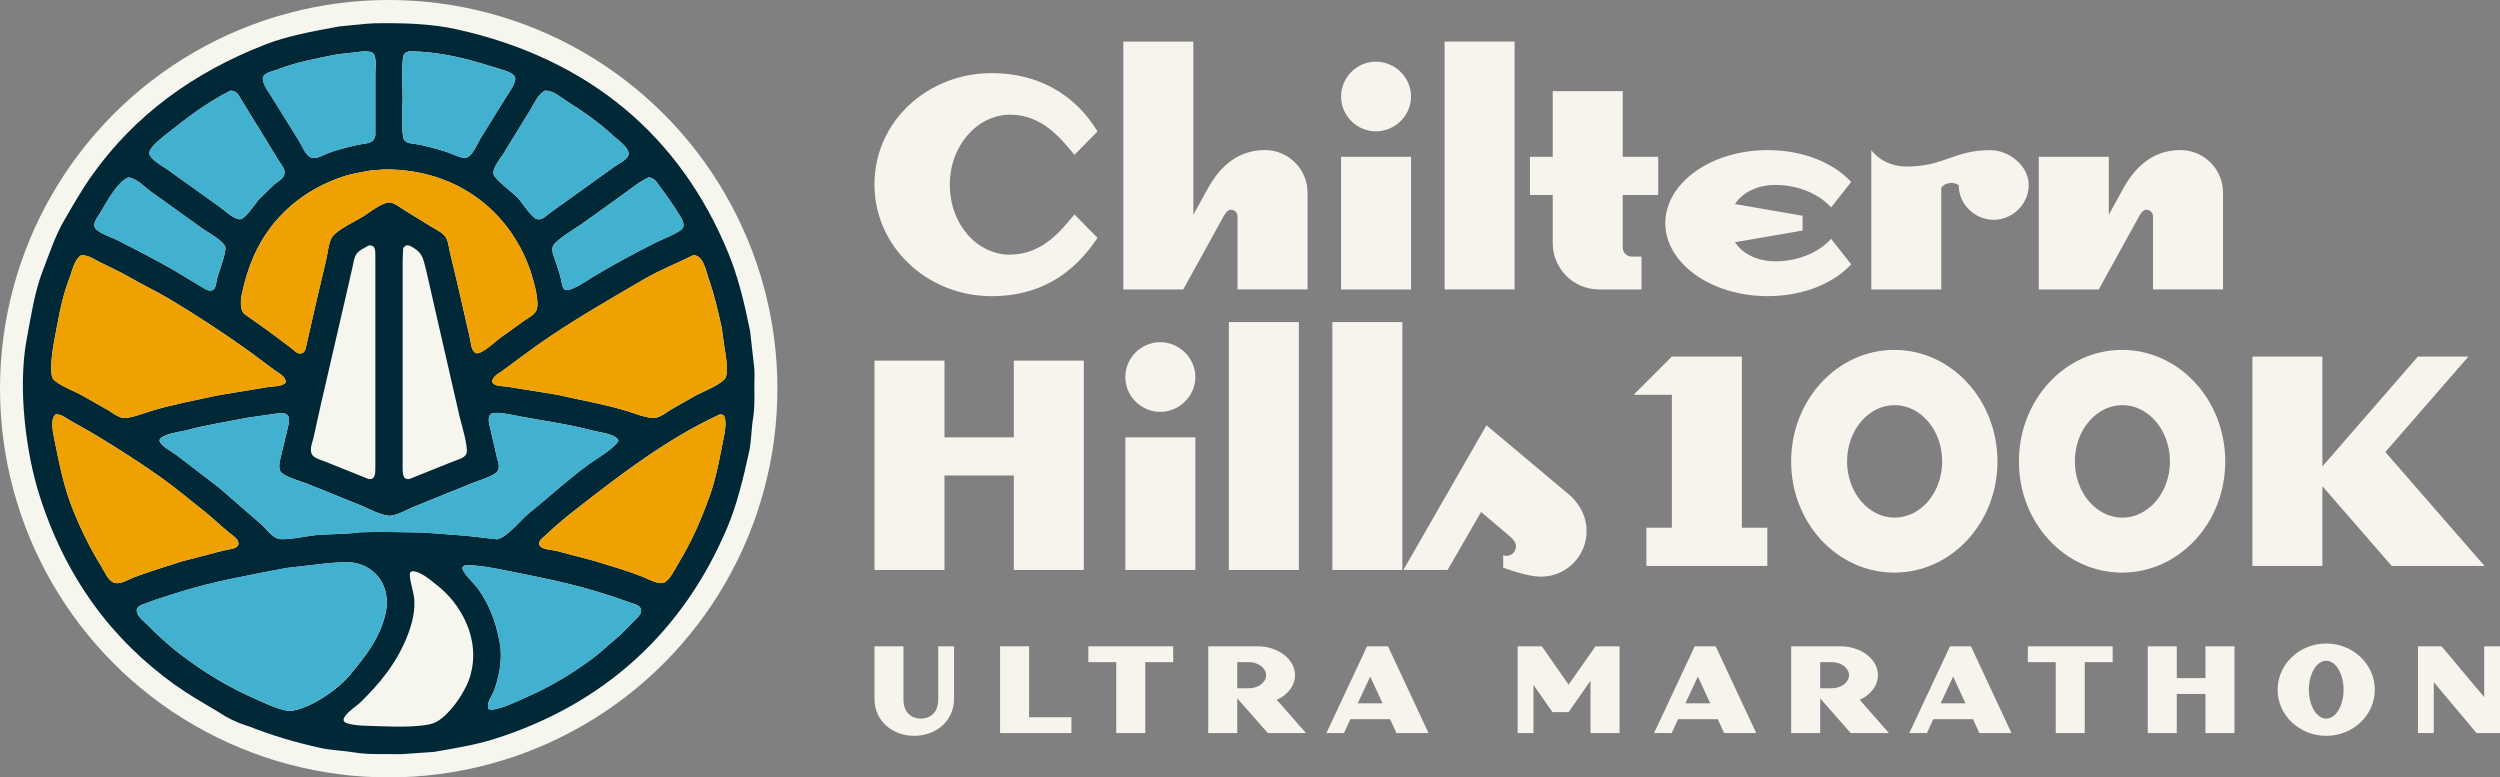 <?xml version="1.0" encoding="UTF-8"?><svg id="Layer_2" xmlns="http://www.w3.org/2000/svg" viewBox="0 0 698.16 217.1"><rect x="0" y="0" width="698.16" height="217.1" fill="#808080" stroke="none"/><defs><style>.cls-1{fill:#f6f5ee;}.cls-1,.cls-2,.cls-3,.cls-4,.cls-5{stroke-width:0px;}.cls-2{fill:#f6f4ed;}.cls-3{fill:#42b1d0;}.cls-4{fill:#eea100;}.cls-5{fill:#002837;}</style></defs><g id="Layer_1-2"><circle class="cls-1" cx="108.55" cy="108.55" r="108.55"/><path class="cls-5" d="m210.67,103.13c.01.48.03.95.04,1.41-.16,4.06.22,8.44-.39,12.13-.54,3.29-.45,6.38-1.11,9.43-1.7,7.74-3.4,14.84-6.18,21.39-12.15,28.68-34.09,49.19-65.19,58.94-5.2,1.63-10.79,2.52-16.59,3.54-2.92.21-5.84.41-8.75.62-.39.01-.77.02-1.15.02-4.16-.1-8.38.17-12.04-.43-3.53-.59-6.68-.61-9.92-1.33-7.08-1.57-13.52-3.49-19.59-5.9-.39-.12-.78-.25-1.17-.38-2.72-.9-5.3-2.16-7.67-3.76-.01,0-.02-.01-.03-.02-4.18-2.48-8.19-4.77-12.01-7.5-17.79-12.71-30.78-30.2-38.05-53.45-3.45-11.04-6.04-29.13-3.39-43.25,1.25-6.71,2.21-13.13,4.43-18.89,1.88-4.83,3.48-9.8,5.98-14.1,2.54-4.36,4.98-8.68,7.84-12.69,11.85-16.61,27.95-28.54,48.46-36.52,6.25-2.43,13.12-3.62,20.48-5,2.6-.26,5.18-.51,7.78-.76l2.18-.13c8.26-.13,15.93.15,22.74,1.65,37.44,8.25,62.73,30.15,76.01,62.48,2.75,6.68,4.51,13.94,6.11,21.93.39,3.52.79,7.04,1.18,10.55Zm-7.91,2.01c.63-1.8-.1-6.22-.42-7.98-.25-1.85-.51-3.71-.76-5.55-1.07-4.86-2.16-9.51-3.68-13.81-.76-2.18-1.46-6.56-4.3-6.53-4.61,2.34-9.29,4.11-13.67,6.67-10.36,6.04-20.53,11.85-30.06,18.6-3.21,2.28-6.3,4.64-9.43,6.94-1.01.74-2.93,1.58-2.99,3.2.74,1.38,2.92,1.05,4.72,1.39,4.45.72,8.89,1.43,13.34,2.15,6.53,1.51,13.03,2.6,19.23,4.45,1.67.49,6.42,2.39,8.34,2.01,1.66-.34,3-1.51,4.3-2.29,2.2-1.25,4.39-2.5,6.59-3.75,2.09-1.22,8.09-3.37,8.83-5.49Zm-.63,17.01c.37-1.86.88-4.89-.07-6.24-.33-.08-.65-.14-.98-.22-14.98,6.93-27.77,16.82-40.13,26.45-2.92,2.28-5.8,4.66-8.47,7.22-.58.55-2.63,1.83-1.66,3.13.74,1,3.28,1.04,4.65,1.38,3.45.91,6.89,1.82,10.34,2.72,4.58,1.39,9.17,2.74,13.54,4.43,1.24.49,4.35,2.2,5.9,1.74,1.71-.5,3.38-4.11,4.3-5.62,3.53-5.8,6.3-12.04,8.75-19.02,1.73-4.93,2.7-10.3,3.81-15.98Zm-11.52-58.39c.86-1.28-.57-3.2-1.11-4.09-1.67-2.73-3.53-5.35-5.42-7.85-.76-1.01-1.28-2.14-2.91-2.29-2.79,1.3-4.85,3.11-7.22,4.79-3.85,2.75-7.68,5.51-11.53,8.26-1.87,1.33-6.88,4.22-7.91,5.97-.4.7-.26,1.82,0,2.58.75,2.14,1.55,4.43,2.15,6.8.26,1,.27,2.36.98,2.91,1.28,1.01,6.5-2.65,7.63-3.34,5.68-3.43,11.66-6.64,17.7-9.72,1.64-.84,6.83-2.8,7.64-4.03Zm-12.99,109.07c.54-.54,1.78-1.61,1.33-2.85-.39-1.04-1.99-1.34-3.05-1.73-2.64-.97-5.34-1.84-8.13-2.71-8.68-2.74-17.56-4.45-27.35-6.39-3.25-.64-6.77-1.32-10.42-1.32-.38.2-.64.22-.83.62-.34,1.18,3.3,4.58,4.02,5.55,3.2,4.34,5.22,9.1,6.39,15.55.88,4.85-.38,10.09-1.66,13.47-.52,1.36-2.33,3.54-1.39,5.06,2.13.65,8.56-2.55,10.48-3.4,6.99-3.06,13.22-6.85,18.95-11.17,1.97-1.48,3.73-3.26,5.63-4.79,2.21-1.77,4.06-3.89,6.03-5.9Zm-2.15-129.47c.67-1.82-3.16-4.49-4.1-5.35-4.01-3.73-8.48-6.89-13.26-9.86-1.62-1.01-3.47-2.84-5.9-2.85-2.05,1.17-2.86,3.36-4.09,5.35-2.5,4.06-5,8.14-7.5,12.22-.7,1.13-3.23,4.15-2.78,5.83.39,1.46,5.92,5.47,7.23,7.09.95,1.18,3.53,5.08,4.92,5.41,1.5.37,2.71-1.12,3.47-1.66,2.87-2.07,5.75-4.12,8.62-6.18,3.18-2.28,6.38-4.58,9.58-6.87,1.13-.8,3.31-1.76,3.81-3.12Zm-2.77,79.76c-.34-1.9-5.39-2.38-7.36-2.91-6.48-1.78-13.3-2.61-20.35-3.97-1.54-.29-6.16-1.38-7.63-.76-1.32.55-.85,2.65-.49,3.96.62,2.73,1.25,5.47,1.87,8.19.22.85.85,2.42.42,3.54-.66,1.72-5.1,2.85-6.94,3.61-5.6,2.27-11.21,4.53-16.8,6.8-1.49.62-5.18,2.75-7.08,2.42-2.83-.48-5.27-1.9-7.71-2.91-4.75-1.92-9.49-3.84-14.24-5.76-1.93-.83-6.9-2.1-7.98-3.54-.57-.74-.48-2.22-.22-3.26.7-2.91,1.39-5.84,2.09-8.75.58-2.23,1.08-4.48-1.95-4.45-3.1.45-6.2.88-9.3,1.33-5.61,1.12-11.3,1.98-16.59,3.4-2.15.58-7.18,1.07-7.92,2.85.23,1.62,3.37,3.15,4.59,4.02,4.1,3.15,8.19,6.29,12.29,9.44,3.74,3.26,7.49,6.52,11.24,9.78,1.6,1.29,2.96,3.65,5.08,4.3,1.46.46,6.77-.46,8.53-.76,4.53-.77,9.33-.29,14.03-1.04,1.75-.04,3.51-.09,5.27-.13,3.12.04,6.25.09,9.37.13,1.23.03,2.46.05,3.68.08,3.91.29,7.83.6,11.73.9,2.83.33,5.65.64,8.48.97,2.79-.5,6.58-5.4,8.75-7.15,5.55-4.47,10.79-9.35,16.59-13.61,2.23-1.63,7.28-4.49,8.54-6.73Zm-22.91-36.45c1-2.35-.78-8.19-1.39-10.13-5.11-16.19-19.52-29.27-40.89-29.23-1.27.09-2.54.18-3.81.27-2.56.46-5.01.82-7.29,1.53-11.76,3.71-20.82,11.66-25.55,22.42-1.41,3.23-2.51,6.65-3.33,10.62-.4,1.91-.46,4.24.55,5.41,2.15,1.53,4.3,3.05,6.46,4.59,2.26,1.68,4.53,3.38,6.8,5.06.63.47,1.61,1.82,2.91,1.46,1.17-.32,1.21-2.05,1.53-3.26.72-3.14,1.43-6.29,2.15-9.44,1.03-4.43,2.08-8.88,3.12-13.32.54-2.14.65-4.99,1.8-6.6,1.39-1.93,6.56-4.36,8.81-5.76,1.42-.88,5.52-4.27,7.64-3.67,1.34.37,2.46,1.34,3.54,2.01,2.52,1.54,5.04,3.1,7.56,4.65,1.47.91,3.27,1.63,4.16,3.12.68,1.14.75,2.74,1.11,4.16.7,2.92,1.39,5.84,2.09,8.75,1.11,4.86,2.22,9.73,3.34,14.59.4,1.58.41,4.13,1.8,4.72,1.61.47,5.51-3.34,6.66-4.16,2.31-1.67,4.63-3.34,6.94-5,1.1-.78,2.71-1.47,3.26-2.78Zm-8.4-59.62c.55-.91,3.12-4.36,2.36-5.7-.73-1.32-4.76-2.25-6.46-2.78-6.75-2.12-14.42-4.21-23.04-4.23-.53.25-1.08.3-1.39.76-.86,1.25-.42,9.63-.42,12.07s-.45,10.54.42,11.88c.78,1.18,2.8,1.03,4.45,1.38,3.47.75,6.71,1.64,9.64,2.85.95.39,2.7,1.23,3.83.49,1.57-1.03,2.53-3.73,3.54-5.35,2.36-3.79,4.72-7.59,7.08-11.38Zm-10.21,162.17c3.47-10.98-2.99-21.03-9.02-25.69-1.6-1.23-4.53-4.01-7.09-4.02-.18.12-.37.23-.55.35-.36,1.37.75,4.72,1.04,6.46.65,3.96-.64,8.3-1.74,11.11-3.03,7.78-7.8,13.48-13.26,18.81-.76.75-6.53,4.51-3.96,5.62,2.23.97,7.52.84,10.55.98,3.85.16,11.03.21,13.96-.9,3.93-1.5,8.71-8.41,10.06-12.71Zm-.9-62.62c.58-1.55-1.43-8.27-1.87-10-1.92-8.39-3.85-16.79-5.77-25.19-1.22-5.37-2.45-10.74-3.67-16.11-.78-3.09-1.04-4.6-3.4-6.04-.63-.38-1.03-.76-2.09-.76-.38.25-.73.45-.9.9-.04,1.13-.09,2.27-.14,3.4v57.55c0,1.7-.05,3.79,1.95,3.4,3.98-1.6,7.97-3.2,11.94-4.79,1.37-.57,3.45-.96,3.96-2.36Zm-22.7,45.13c2.1-8.35-3.35-14.85-11.17-14.78-1.62.11-3.24.23-4.86.34-3.85.45-7.68.88-11.53,1.33-10.53,2.03-20.29,3.73-29.64,6.66-3.29,1.03-6.51,1.98-9.58,3.2-.99.39-2.91.74-2.58,2.36.32,1.52,2.09,2.78,3.05,3.75,2.8,2.8,5.64,5.48,8.81,7.91,6.74,5.16,13.81,9.53,22.22,13.12,1.83.78,6.87,3.29,9.38,2.85,5.89-1.03,13.18-6.39,16.31-10.27,3.9-4.84,7.81-9.41,9.58-16.45Zm-2.77-150.51c0-1.86.39-4.93-.42-6.11-.52-.76-1.65-.78-2.98-.76-2.43.27-4.86.55-7.29.83-5.76,1.15-11.3,2.18-16.25,4.1-1.32.51-2.84.74-3.88,1.53-1.71,1.29.86,4.62,1.52,5.68,2.66,4.28,5.33,8.56,7.99,12.85.86,1.38,1.8,4.09,3.4,4.65,1.4.5,3.11-.57,4.1-.97,2.73-1.11,5.77-1.88,8.96-2.58,2.43-.52,4.4-.16,4.86-2.71v-16.52Zm0,50.82c0-1.46.15-2.93-.84-3.4-.3-.05-.6-.1-.9-.14-1.3.8-2.8,1.28-3.61,2.56-.62,1-.71,2.3-1.04,3.61-.62,2.74-1.25,5.47-1.87,8.19-2.29,9.92-4.59,19.86-6.88,29.78-.72,3.24-1.43,6.48-2.15,9.73-.29,1.11-1.03,2.93-.55,4.23.52,1.4,2.58,1.79,3.96,2.36,3.98,1.6,7.97,3.2,11.94,4.79,1.99.37,1.95-1.65,1.95-3.33v-58.39Zm-25.48-23.12c.6-1.52-.83-2.99-1.39-3.89-2.01-3.28-4.03-6.58-6.04-9.86-1.55-2.52-3.1-5.04-4.65-7.56-.7-1.12-1.09-2.29-2.91-2.29-6.64,3.38-11.92,7.41-17.42,11.8-1.27,1.01-4.87,3.72-5.21,5.35-.38,1.76,4.05,4.14,5.13,4.92,4.91,3.52,9.81,7.03,14.72,10.55.97.68,4.12,3.66,5.7,3.26,1.41-.36,3.97-4.22,4.93-5.41,1.48-1.43,2.96-2.87,4.43-4.3.88-.7,2.27-1.47,2.72-2.56Zm.48,57.9c-.03-1.78-1.91-2.54-2.98-3.34-2.91-2.13-5.77-4.35-8.75-6.46-6.65-4.71-13.57-9.21-20.69-13.47-3.64-2.18-7.46-3.95-11.17-6.11-2.71-1.58-5.62-2.86-8.47-4.3-1.5-.76-2.9-1.88-5.08-1.88-2.04,1.38-2.43,4.27-3.4,6.74-2.17,5.61-3.13,11.88-4.37,18.53-.36,1.96-1.11,7.89-.07,9.3,1.18,1.62,6.31,3.54,8.33,4.73,2.36,1.34,4.72,2.68,7.09,4.02,1.17.71,2.37,1.76,3.88,2.09,1.91.4,6.56-1.46,8.19-1.95,5.91-1.78,12.16-2.91,18.4-4.3,4.49-.74,8.98-1.48,13.47-2.23,2.04-.39,4.48-.11,5.62-1.38Zm-13.26,45.33c.36-1.48-1.42-2.49-2.22-3.13-2.74-2.2-5.25-4.68-8.05-6.87-3.6-2.79-7.1-5.8-10.84-8.47-5.76-4.12-11.68-7.91-17.84-11.66-2.6-1.59-5.3-3.02-7.99-4.59-1.14-.66-2.28-1.67-3.96-1.74-1.78.99-.84,5.25-.41,7.36,1.35,6.67,2.61,12.9,4.86,18.61,2.33,5.89,4.99,11.36,8.12,16.39.9,1.45,1.98,4.23,3.75,4.72,1.82.5,3.99-1.02,5.35-1.52,4.43-1.64,9-3.08,13.61-4.52,3.81-.99,7.64-1.99,11.46-2.98,1.41-.38,3.64-.35,4.16-1.6Zm-5.9-74.49c.42-1.66,2.76-7.5,2.23-8.81-.7-1.72-4.74-3.87-6.33-5-4.83-3.47-9.67-6.94-14.51-10.41-1.75-1.24-3.74-3.62-6.24-3.89-3.29,1.54-6.01,6.96-7.92,10.06-.54.9-2.18,2.77-1.25,4.16.9,1.34,4.66,2.53,6.25,3.34,5.05,2.56,10.04,5.18,14.93,7.91,2.81,1.7,5.64,3.38,8.47,5.08.73.42,2.28,1.6,3.34.76.74-.6.77-2.13,1.03-3.2Z"/><path class="cls-4" d="m202.34,97.16c.33,1.76,1.05,6.17.42,7.98-.74,2.12-6.74,4.27-8.83,5.49-2.2,1.25-4.39,2.5-6.59,3.75-1.3.78-2.64,1.96-4.3,2.29-1.91.38-6.66-1.52-8.34-2.01-6.2-1.85-12.69-2.93-19.23-4.45-4.45-.72-8.89-1.43-13.34-2.15-1.79-.34-3.98-.01-4.72-1.39.05-1.62,1.98-2.46,2.99-3.2,3.13-2.3,6.23-4.66,9.43-6.94,9.53-6.75,19.7-12.55,30.06-18.6,4.38-2.56,9.06-4.34,13.67-6.67,2.85-.03,3.54,4.35,4.3,6.53,1.52,4.3,2.62,8.96,3.68,13.81.25,1.85.51,3.71.76,5.55Z"/><path class="cls-4" d="m202.07,115.91c.95,1.35.43,4.38.07,6.24-1.12,5.67-2.09,11.04-3.81,15.98-2.45,6.98-5.22,13.22-8.75,19.02-.92,1.51-2.6,5.12-4.3,5.62-1.55.46-4.66-1.25-5.9-1.74-4.37-1.7-8.97-3.04-13.54-4.43-3.45-.9-6.89-1.8-10.34-2.72-1.37-.34-3.91-.38-4.65-1.38-.97-1.3,1.09-2.58,1.66-3.13,2.66-2.55,5.54-4.93,8.47-7.22,12.36-9.63,25.15-19.52,40.13-26.45.33.08.65.14.98.22Z"/><path class="cls-3" d="m189.5,59.68c.54.89,1.97,2.8,1.11,4.09-.82,1.23-6,3.2-7.64,4.03-6.04,3.08-12.02,6.28-17.7,9.72-1.13.68-6.35,4.35-7.63,3.34-.71-.55-.72-1.91-.98-2.91-.6-2.37-1.4-4.66-2.15-6.8-.26-.76-.4-1.88,0-2.58,1.03-1.75,6.04-4.64,7.91-5.97,3.85-2.75,7.68-5.51,11.53-8.26,2.37-1.68,4.42-3.49,7.22-4.79,1.63.15,2.15,1.28,2.91,2.29,1.89,2.5,3.75,5.12,5.42,7.85Z"/><path class="cls-3" d="m178.95,169.98c.46,1.24-.78,2.3-1.33,2.85-1.97,2.01-3.83,4.13-6.03,5.9-1.9,1.53-3.66,3.31-5.63,4.79-5.74,4.33-11.97,8.11-18.95,11.17-1.91.85-8.35,4.05-10.48,3.4-.93-1.52.87-3.71,1.39-5.06,1.28-3.38,2.54-8.62,1.66-13.47-1.17-6.46-3.2-11.22-6.39-15.55-.72-.98-4.36-4.37-4.02-5.55.18-.4.45-.42.83-.62,3.65,0,7.17.67,10.42,1.32,9.78,1.95,18.66,3.65,27.35,6.39,2.79.87,5.49,1.74,8.13,2.71,1.07.39,2.66.68,3.05,1.73Z"/><path class="cls-3" d="m171.37,38.02c.93.86,4.77,3.53,4.1,5.35-.5,1.36-2.68,2.31-3.81,3.12-3.2,2.29-6.39,4.59-9.58,6.87-2.87,2.07-5.75,4.12-8.62,6.18-.76.54-1.97,2.03-3.47,1.66-1.39-.34-3.98-4.23-4.92-5.41-1.3-1.62-6.84-5.63-7.23-7.09-.45-1.67,2.09-4.7,2.78-5.83,2.5-4.08,5-8.15,7.5-12.22,1.23-1.99,2.03-4.17,4.09-5.35,2.43.01,4.28,1.84,5.9,2.85,4.78,2.97,9.25,6.13,13.26,9.86Z"/><path class="cls-3" d="m165.34,120.22c1.97.53,7.02,1.01,7.36,2.91-1.26,2.24-6.31,5.1-8.54,6.73-5.79,4.26-11.03,9.14-16.59,13.61-2.17,1.75-5.96,6.65-8.75,7.15-2.83-.33-5.65-.64-8.48-.97-3.9-.3-7.81-.61-11.73-.9-1.23-.02-2.46-.04-3.68-.08-3.12-.04-6.25-.09-9.37-.13-1.76.04-3.52.09-5.27.13-4.71.75-9.5.27-14.03,1.04-1.76.3-7.08,1.22-8.53.76-2.12-.65-3.48-3.01-5.08-4.3-3.75-3.26-7.5-6.52-11.24-9.78-4.1-3.15-8.19-6.29-12.29-9.44-1.22-.87-4.36-2.4-4.59-4.02.74-1.78,5.77-2.27,7.92-2.85,5.28-1.42,10.98-2.28,16.59-3.4,3.11-.45,6.21-.88,9.3-1.33,3.02-.03,2.52,2.22,1.95,4.45-.7,2.91-1.39,5.84-2.09,8.75-.26,1.04-.35,2.52.22,3.26,1.08,1.45,6.04,2.72,7.98,3.54,4.75,1.92,9.49,3.84,14.24,5.76,2.43,1.01,4.88,2.43,7.71,2.91,1.89.33,5.59-1.8,7.08-2.42,5.6-2.27,11.21-4.53,16.8-6.8,1.85-.76,6.28-1.89,6.94-3.61.42-1.12-.21-2.7-.42-3.54-.62-2.73-1.25-5.47-1.87-8.19-.36-1.3-.83-3.4.49-3.96,1.47-.62,6.09.47,7.63.76,7.04,1.36,13.87,2.18,20.35,3.97Z"/><path class="cls-4" d="m148.4,76.55c.61,1.93,2.39,7.78,1.39,10.13-.55,1.32-2.16,2-3.26,2.78-2.31,1.66-4.63,3.33-6.94,5-1.15.83-5.05,4.63-6.66,4.16-1.39-.59-1.4-3.14-1.8-4.72-1.12-4.86-2.23-9.73-3.34-14.59-.7-2.91-1.39-5.83-2.09-8.75-.36-1.42-.42-3.02-1.11-4.16-.89-1.49-2.7-2.21-4.16-3.12-2.52-1.55-5.04-3.11-7.56-4.65-1.09-.67-2.21-1.64-3.54-2.01-2.12-.6-6.22,2.79-7.64,3.67-2.25,1.4-7.42,3.83-8.81,5.76-1.15,1.61-1.26,4.46-1.8,6.6-1.04,4.45-2.09,8.89-3.12,13.32-.72,3.15-1.43,6.3-2.15,9.44-.33,1.21-.36,2.95-1.53,3.26-1.3.36-2.28-.99-2.91-1.46-2.27-1.68-4.54-3.38-6.8-5.06-2.15-1.53-4.3-3.05-6.46-4.59-1.01-1.17-.96-3.5-.55-5.41.82-3.97,1.91-7.39,3.33-10.62,4.73-10.76,13.79-18.72,25.55-22.42,2.28-.72,4.73-1.08,7.29-1.53,1.27-.09,2.54-.18,3.81-.27,21.37-.04,35.78,13.03,40.89,29.23Z"/><path class="cls-3" d="m143.75,21.36c.76,1.34-1.8,4.78-2.36,5.7-2.36,3.79-4.72,7.59-7.08,11.38-1.01,1.62-1.98,4.31-3.54,5.35-1.13.74-2.88-.1-3.83-.49-2.93-1.21-6.17-2.1-9.64-2.85-1.64-.35-3.66-.2-4.45-1.38-.87-1.34-.42-9.39-.42-11.88s-.43-10.83.42-12.07c.32-.46.86-.51,1.39-.76,8.62.02,16.29,2.11,23.04,4.23,1.7.53,5.73,1.47,6.46,2.78Z"/><path class="cls-3" d="m96.4,156.94c7.83-.07,13.27,6.43,11.17,14.78-1.76,7.04-5.67,11.62-9.58,16.45-3.13,3.88-10.42,9.24-16.31,10.27-2.51.45-7.55-2.07-9.38-2.85-8.4-3.59-15.48-7.96-22.22-13.12-3.17-2.43-6.01-5.11-8.81-7.91-.97-.97-2.74-2.23-3.05-3.75-.34-1.62,1.59-1.97,2.58-2.36,3.06-1.22,6.28-2.16,9.58-3.2,9.35-2.93,19.11-4.63,29.64-6.66,3.85-.45,7.68-.88,11.53-1.33,1.62-.11,3.24-.23,4.86-.34Z"/><path class="cls-3" d="m104.38,15.11c.82,1.17.42,4.25.42,6.11v16.52c-.46,2.54-2.42,2.18-4.86,2.71-3.18.7-6.23,1.47-8.96,2.58-.99.4-2.7,1.47-4.1.97-1.6-.57-2.54-3.27-3.4-4.65-2.66-4.28-5.33-8.56-7.99-12.85-.66-1.07-3.23-4.39-1.52-5.68,1.04-.79,2.56-1.02,3.88-1.53,4.95-1.91,10.49-2.95,16.25-4.1,2.43-.27,4.86-.55,7.29-.83,1.33-.02,2.46,0,2.98.76Z"/><path class="cls-3" d="m77.94,45.03c.57.9,1.99,2.37,1.39,3.89-.45,1.1-1.84,1.87-2.72,2.56-1.48,1.43-2.96,2.87-4.43,4.3-.97,1.2-3.52,5.05-4.93,5.41-1.58.4-4.73-2.58-5.7-3.26-4.9-3.52-9.8-7.03-14.72-10.55-1.08-.78-5.51-3.16-5.13-4.92.34-1.63,3.93-4.34,5.21-5.35,5.5-4.39,10.78-8.42,17.42-11.8,1.83,0,2.22,1.17,2.91,2.29,1.55,2.52,3.1,5.04,4.65,7.56,2.01,3.28,4.03,6.58,6.04,9.86Z"/><path class="cls-4" d="m76.83,103.48c1.07.79,2.95,1.55,2.98,3.34-1.14,1.27-3.58.99-5.62,1.38-4.49.75-8.98,1.49-13.47,2.23-6.24,1.39-12.49,2.52-18.4,4.3-1.63.49-6.28,2.35-8.19,1.95-1.51-.33-2.71-1.38-3.88-2.09-2.37-1.34-4.73-2.68-7.09-4.02-2.01-1.18-7.14-3.11-8.33-4.73-1.04-1.41-.29-7.35.07-9.3,1.24-6.65,2.2-12.92,4.37-18.53.97-2.47,1.36-5.36,3.4-6.74,2.17,0,3.58,1.12,5.08,1.88,2.85,1.45,5.76,2.73,8.47,4.3,3.72,2.16,7.53,3.92,11.17,6.11,7.12,4.26,14.04,8.76,20.69,13.47,2.98,2.11,5.84,4.33,8.75,6.46Z"/><path class="cls-4" d="m64.33,149.02c.79.64,2.58,1.65,2.22,3.13-.52,1.25-2.75,1.22-4.16,1.6-3.81.99-7.64,1.99-11.46,2.98-4.61,1.45-9.17,2.88-13.61,4.52-1.36.5-3.53,2.02-5.35,1.52-1.77-.49-2.85-3.27-3.75-4.72-3.13-5.03-5.79-10.5-8.12-16.39-2.25-5.71-3.51-11.93-4.86-18.61-.42-2.11-1.37-6.37.41-7.36,1.67.07,2.81,1.08,3.96,1.74,2.68,1.57,5.39,3,7.99,4.59,6.15,3.75,12.07,7.54,17.84,11.66,3.74,2.66,7.24,5.67,10.84,8.47,2.8,2.18,5.31,4.67,8.05,6.87Z"/><path class="cls-3" d="m62.87,68.84c.53,1.32-1.8,7.15-2.23,8.81-.26,1.07-.29,2.6-1.03,3.2-1.05.84-2.61-.34-3.34-.76-2.83-1.7-5.65-3.38-8.47-5.08-4.89-2.73-9.88-5.35-14.93-7.91-1.59-.8-5.35-2-6.25-3.34-.93-1.39.71-3.26,1.25-4.16,1.91-3.11,4.63-8.52,7.92-10.06,2.5.27,4.49,2.65,6.24,3.89,4.84,3.47,9.68,6.94,14.51,10.41,1.59,1.13,5.63,3.28,6.33,5Z"/><path class="cls-2" d="m282.09,71.1c9.07,0,14.31-6.83,17.96-11.22l6.45,6.55c-7.11,10.66-16.74,16.28-29.56,16.28-18.05,0-32.74-13.84-32.74-31.24s14.69-31.05,32.74-31.05c12.81,0,23.2,5.8,29.56,16.28l-6.45,6.55c-3.65-4.4-8.89-11.22-17.96-11.22s-16.84,8.51-16.84,19.55,7.58,19.55,16.84,19.55Z"/><path class="cls-2" d="m330.45,80.83h-16.74V11.61h19.55v48.36l4.02-7.3c3.65-6.64,8.79-10.76,15.99-10.76,6.55,0,11.88,5.33,11.88,11.88v27.03h-19.55v-20.39c0-1.03-.84-1.87-1.87-1.87s-1.87,1.5-2.34,2.43l-10.94,19.83Z"/><path class="cls-2" d="m384.24,36.68c-5.33,0-9.73-4.4-9.73-9.73s4.4-9.73,9.73-9.73,9.82,4.4,9.82,9.73-4.49,9.73-9.82,9.73Zm-9.73,44.15v-37.04h19.55v37.04h-19.55Z"/><path class="cls-2" d="m403.42,80.83V11.61h19.55v69.22h-19.55Z"/><path class="cls-2" d="m455.7,71.66h2.71v9.17h-11.88c-7.11,0-12.91-5.8-12.91-12.91v-13.47h-6.36v-10.66h6.36v-18.33h19.55v18.33h9.91v10.66h-9.91v14.68c0,1.4,1.12,2.53,2.53,2.53Z"/><path class="cls-2" d="m493.59,82.7c-15.71,0-28.53-9.17-28.53-20.39s12.81-20.39,28.53-20.39c10.57,0,18.8,3.93,23.38,8.89l-5.61,7.11c-3.46-3.83-9.26-6.27-15.53-6.27-5.89,0-9.63,2.71-11.32,5.33l18.89,3.27v4.12l-18.89,3.27c1.68,2.62,5.43,5.33,11.32,5.33,6.27,0,12.07-2.43,15.53-6.27l5.61,7.11c-4.58,4.96-12.81,8.89-23.38,8.89Z"/><path class="cls-2" d="m556.73,61.37c-5.33,0-9.73-4.4-9.73-9.63-.56-.47-1.31-.65-2.06-.65-1.12,0-2.15.47-2.81,1.31,0-.09,0,28.44,0,28.44h-19.55v-38.91c2.15,2.81,5.8,4.58,9.73,4.58,10.76,0,13.28-4.58,23.48-4.58,5.33,0,10.76,4.4,10.76,9.73s-4.49,9.73-9.82,9.73Z"/><path class="cls-2" d="m586.1,80.83h-16.74v-37.04h19.55v16.18l4.02-7.3c3.65-6.64,8.79-10.76,16-10.76,6.55,0,11.88,5.33,11.88,11.88v27.03h-19.55v-20.39c0-1.03-.84-1.87-1.87-1.87s-1.87,1.5-2.34,2.43l-10.94,19.83Z"/><path class="cls-2" d="m283.12,159.17v-26.38h-19.36v26.38h-19.55v-58.46h19.55v21.42h19.36v-21.42h19.55v58.46h-19.55Z"/><path class="cls-2" d="m324,115.02c-5.33,0-9.73-4.4-9.73-9.73s4.4-9.73,9.73-9.73,9.82,4.4,9.82,9.73-4.49,9.73-9.82,9.73Zm-9.73,44.15v-37.04h19.55v37.04h-19.55Z"/><path class="cls-2" d="m343.18,159.17v-69.22h19.55v69.22h-19.55Z"/><path class="cls-2" d="m372.08,159.17v-69.22h19.55v69.22h-19.55Z"/><path class="cls-2" d="m413.61,142.99l-9.35,16.18h-12.35l23.2-40.41,23.29,19.55c1.4,1.22,4.68,4.68,4.68,10.01,0,7.02-5.71,12.72-12.72,12.72-4.12,0-10.57-2.53-10.57-2.53v-3.46c.28.09.65.19.94.19,1.4,0,2.62-1.22,2.62-2.62,0-1.22-.75-1.96-1.78-2.9l-7.95-6.73Z"/><path class="cls-2" d="m456.23,110.24l10.66-10.66h19.55v47.8h7.11v10.66h-33.77v-10.66h7.11v-37.13h-10.66Z"/><path class="cls-2" d="m529.01,159.91c-15.9,0-28.81-13.84-28.81-31.05s12.91-31.15,28.81-31.15,28.81,13.94,28.81,31.15-12.91,31.05-28.81,31.05Zm.09-46.77c-7.3,0-13.28,7.02-13.28,15.71s5.99,15.71,13.28,15.71,13.28-7.02,13.28-15.71-5.99-15.71-13.28-15.71Z"/><path class="cls-2" d="m592.62,159.91c-15.9,0-28.81-13.84-28.81-31.05s12.91-31.15,28.81-31.15,28.81,13.94,28.81,31.15-12.91,31.05-28.81,31.05Zm.09-46.77c-7.3,0-13.28,7.02-13.28,15.71s5.99,15.71,13.28,15.71,13.28-7.02,13.28-15.71-5.99-15.71-13.28-15.71Z"/><path class="cls-2" d="m648.56,135.78v22.26h-19.55v-58.46h19.55v30.68l26.66-30.68h14.12l-23.2,26.66,27.69,31.8h-25.91l-19.36-22.26Z"/><path class="cls-2" d="m255.3,205.49c-6.13,0-11.09-4.19-11.09-10.31v-14.69h8.1v14.96c0,3.45,2.17,5.23,4.85,5.23s4.85-1.78,4.85-5.23v-14.96h4.42v14.69c0,6.13-5,10.31-11.13,10.31Z"/><path class="cls-2" d="m279.29,204.72v-24.23h8.1v19.81h11.82v4.42h-19.93Z"/><path class="cls-2" d="m319.83,184.91v19.81h-8.1v-19.81h-7.79v-4.42h23.69v4.42h-7.79Z"/><path class="cls-2" d="m364.71,204.72h-10.66l-8.53-9.69v9.69h-8.1v-24.23h13.76c5.78,0,10.47,3.61,10.47,8.06,0,2.95-2.06,5.5-5.08,6.9l8.14,9.26Zm-15.86-19.81h-3.33v7.29h3.33c2.56,0,4.73-1.67,4.73-3.64s-2.17-3.64-4.73-3.64Z"/><path class="cls-2" d="m389.98,204.72l-1.78-3.88h-11.09l-1.78,3.88h-4.92l11.36-24.23h5.85l11.32,24.23h-8.95Zm-7.33-15.78l-3.49,7.48h6.94l-3.45-7.48Z"/><path class="cls-2" d="m444.17,204.72v-14.61l-6.12,8.76h-4.5l-5.31-7.6v13.45h-4.42v-24.23h6.75l7.48,10.7,7.52-10.7h6.71v24.23h-8.1Z"/><path class="cls-2" d="m481.49,204.72l-1.78-3.88h-11.09l-1.78,3.88h-4.92l11.36-24.23h5.85l11.32,24.23h-8.95Zm-7.33-15.78l-3.49,7.48h6.94l-3.45-7.48Z"/><path class="cls-2" d="m527.5,204.72h-10.66l-8.53-9.69v9.69h-8.1v-24.23h13.76c5.78,0,10.47,3.61,10.47,8.06,0,2.95-2.06,5.5-5.08,6.9l8.14,9.26Zm-15.86-19.81h-3.33v7.29h3.33c2.56,0,4.73-1.67,4.73-3.64s-2.17-3.64-4.73-3.64Z"/><path class="cls-2" d="m552.77,204.72l-1.78-3.88h-11.09l-1.78,3.88h-4.92l11.36-24.23h5.85l11.32,24.23h-8.95Zm-7.33-15.78l-3.49,7.48h6.94l-3.45-7.48Z"/><path class="cls-2" d="m582.19,184.91v19.81h-8.1v-19.81h-7.79v-4.42h23.69v4.42h-7.79Z"/><path class="cls-2" d="m615.91,204.72v-10.93h-8.02v10.93h-8.1v-24.23h8.1v8.88h8.02v-8.88h8.1v24.23h-8.1Z"/><path class="cls-2" d="m649.63,205.49c-7.48,0-13.57-5.74-13.57-12.87s6.09-12.91,13.57-12.91,13.57,5.78,13.57,12.91-6.09,12.87-13.57,12.87Zm0-20.97c-2.67,0-4.85,3.64-4.85,8.1s2.17,8.06,4.85,8.06,4.85-3.61,4.85-8.06-2.17-8.1-4.85-8.1Z"/><path class="cls-2" d="m691.61,204.72l-11.94-14.23v14.23h-4.42v-24.23h6.59l11.9,14.19v-14.19h4.42v24.23h-6.55Z"/></g></svg>